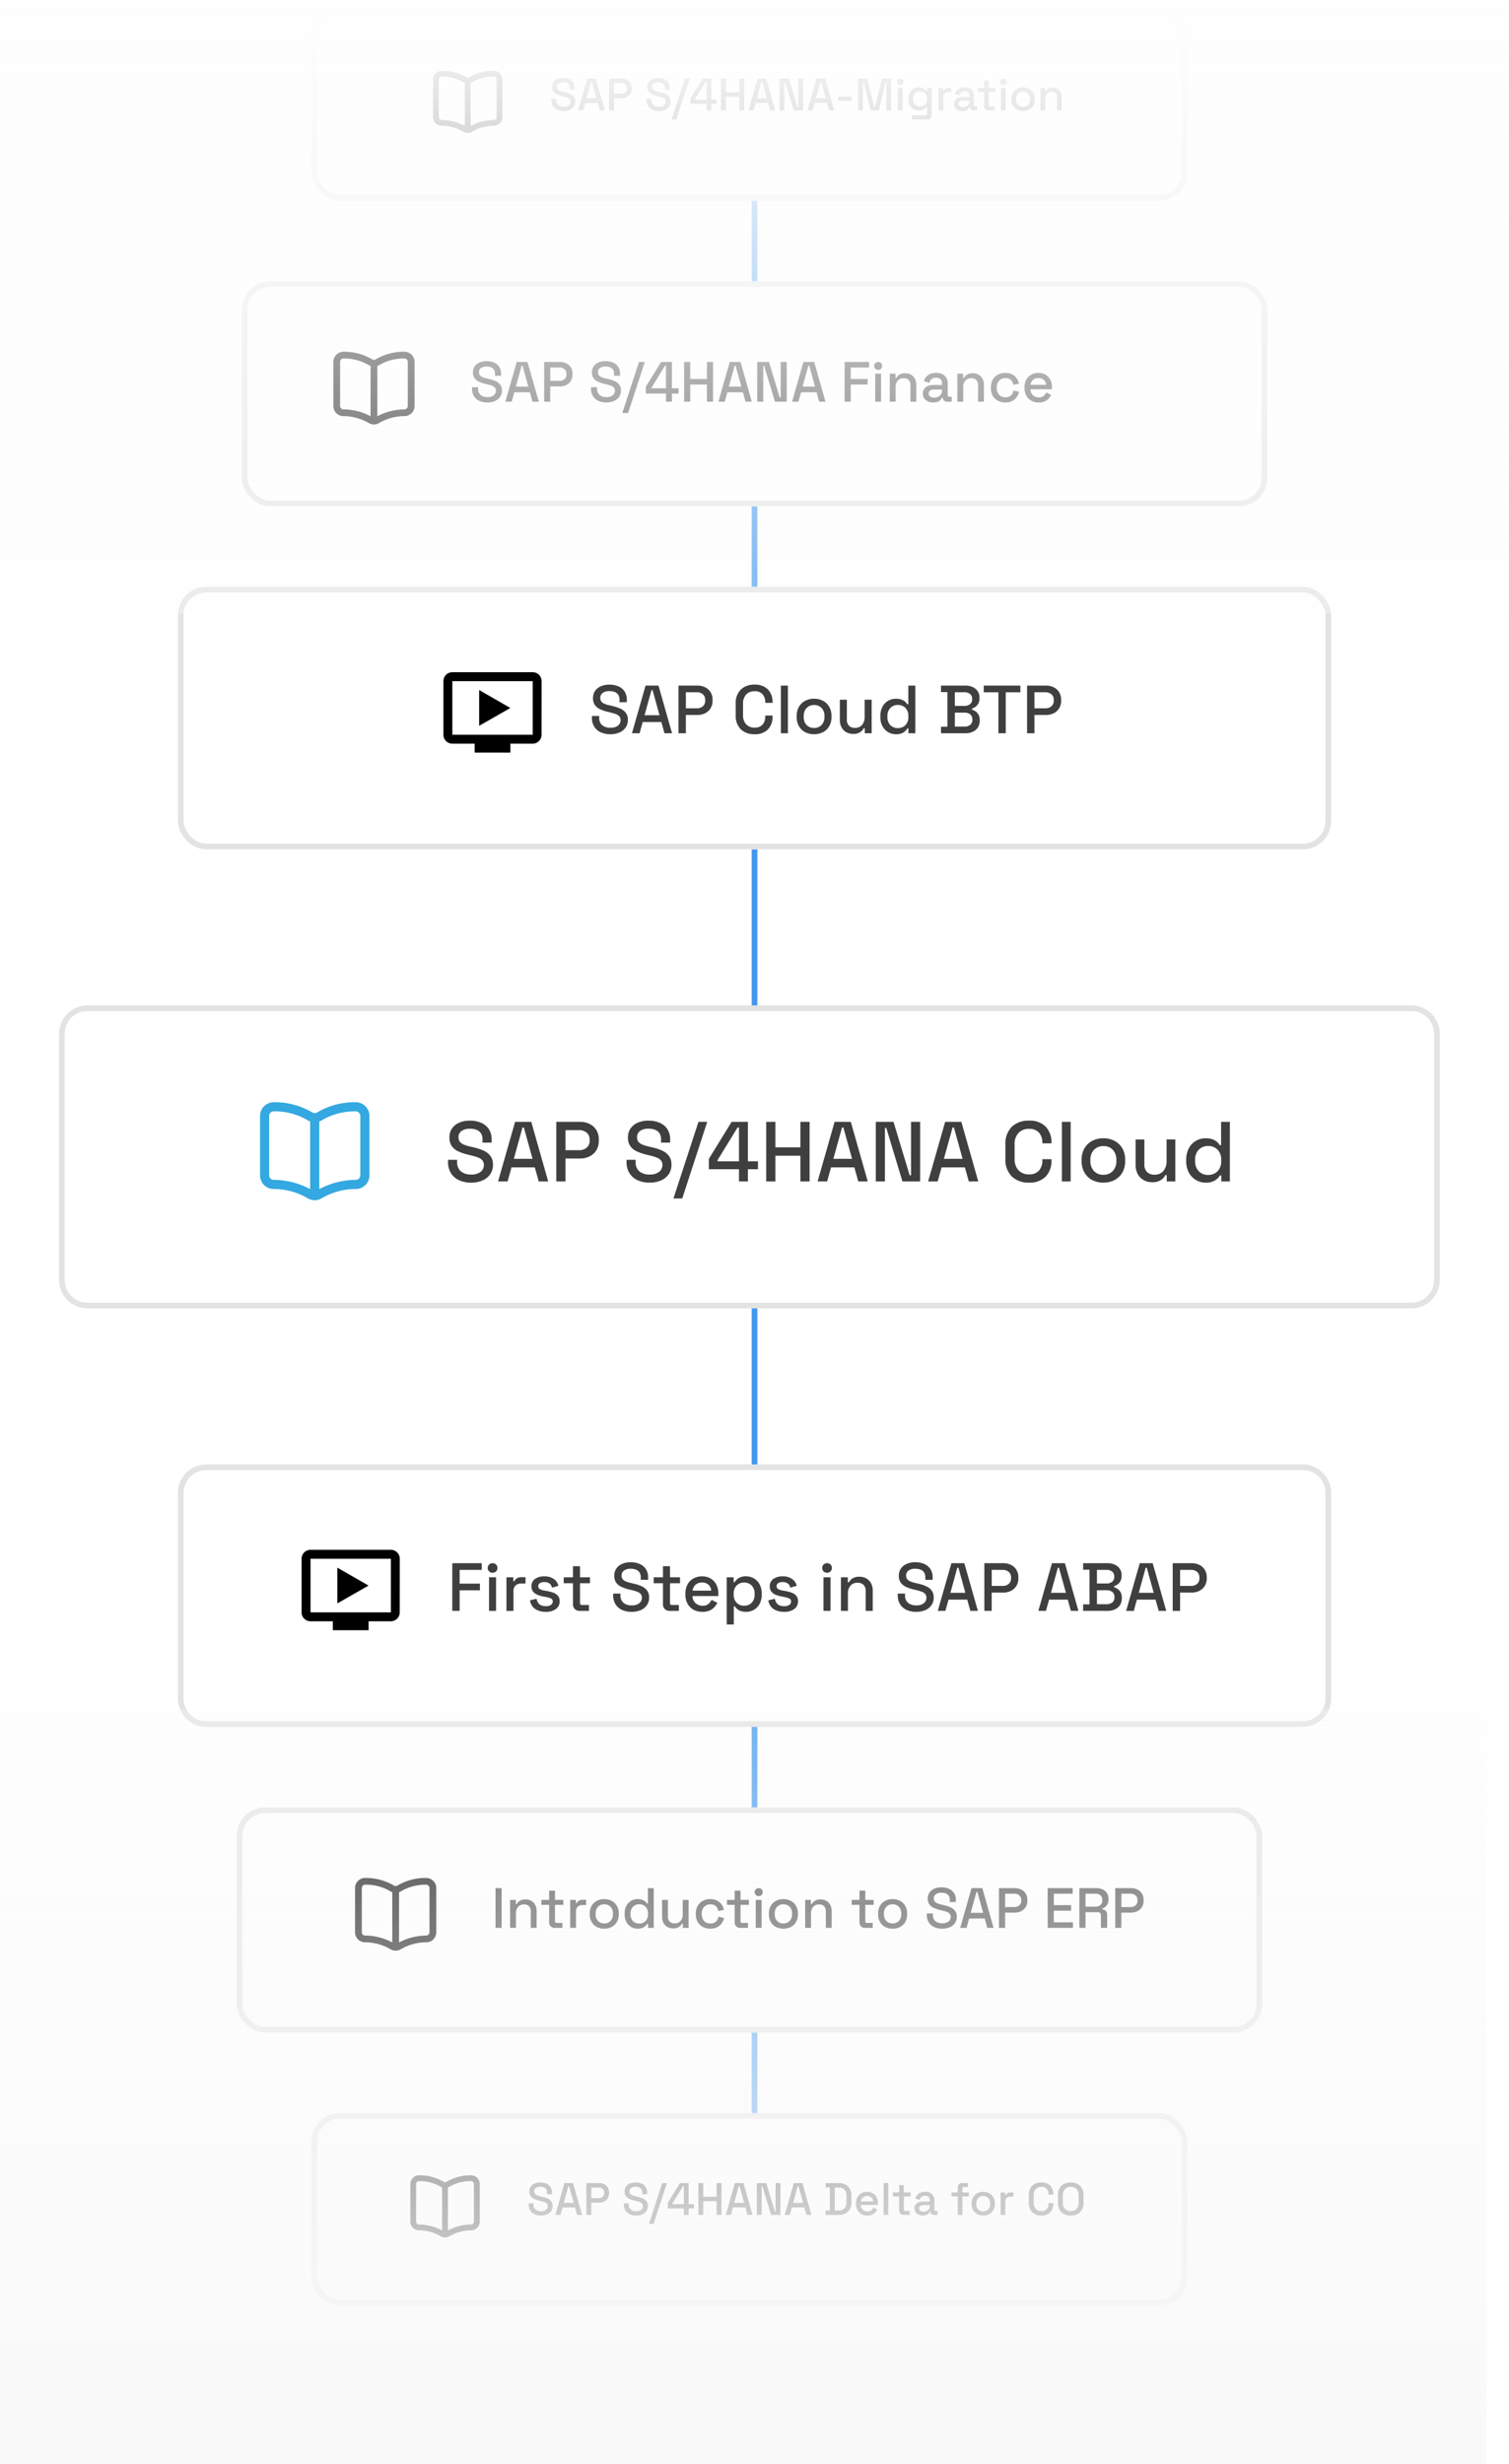 <svg height="434.146" viewBox="0 0 266 434.146" width="266" xmlns="http://www.w3.org/2000/svg" xmlns:xlink="http://www.w3.org/1999/xlink"><filter id="a" filterUnits="userSpaceOnUse" height="56.384" width="246.393" x="8.904" y="175.631"><feOffset dy="1"/><feGaussianBlur result="blur" stdDeviation=".5"/><feFlood flood-opacity=".039"/><feComposite in2="blur" operator="in"/><feComposite in="SourceGraphic"/></filter><filter id="b" filterUnits="userSpaceOnUse" height="49.247" width="206.291" x="29.861" y="101.889"><feOffset dy="1"/><feGaussianBlur result="blur-2" stdDeviation=".5"/><feFlood flood-opacity=".039"/><feComposite in2="blur-2" operator="in"/><feComposite in="SourceGraphic"/></filter><filter id="c" filterUnits="userSpaceOnUse" height="42.646" width="183.764" x="41.125" y="48.054"><feOffset dy="1"/><feGaussianBlur result="blur-3" stdDeviation=".5"/><feFlood flood-opacity=".122"/><feComposite in2="blur-3" operator="in"/><feComposite in="SourceGraphic"/></filter><filter id="d" filterUnits="userSpaceOnUse" height="36.864" width="157.4" x="53.4" y="0"><feOffset dy="1"/><feGaussianBlur result="blur-4" stdDeviation=".5"/><feFlood flood-opacity=".122"/><feComposite in2="blur-4" operator="in"/><feComposite in="SourceGraphic"/></filter><filter id="e" filterUnits="userSpaceOnUse" height="49.247" width="206.291" x="29.861" y="256.508"><feOffset dy="1"/><feGaussianBlur result="blur-5" stdDeviation=".5"/><feFlood flood-opacity=".039"/><feComposite in2="blur-5" operator="in"/><feComposite in="SourceGraphic"/></filter><filter id="f" filterUnits="userSpaceOnUse" height="42.646" width="183.764" x="40.221" y="316.943"><feOffset dy="1"/><feGaussianBlur result="blur-6" stdDeviation=".5"/><feFlood flood-opacity=".122"/><feComposite in2="blur-6" operator="in"/><feComposite in="SourceGraphic"/></filter><filter id="g" filterUnits="userSpaceOnUse" height="36.864" width="157.4" x="53.4" y="370.779"><feOffset dy="1"/><feGaussianBlur result="blur-7" stdDeviation=".5"/><feFlood flood-opacity=".122"/><feComposite in2="blur-7" operator="in"/><feComposite in="SourceGraphic"/></filter><linearGradient id="h" gradientUnits="objectBoundingBox" x1=".5" x2=".5" y2="1"><stop offset="0" stop-color="#fafafa" stop-opacity=".263"/><stop offset="1" stop-color="#f9f9f9"/></linearGradient><linearGradient id="i" gradientUnits="objectBoundingBox" x1=".5" x2=".5" y2="1"><stop offset="0" stop-color="#fefefe"/><stop offset="1" stop-color="#fcfcfc" stop-opacity=".333"/></linearGradient><path d="m133.006 380.615v-351.063" fill="none" stroke="#4398ed"/><g filter="url(#a)" transform="translate(-.005)"><g fill="#fff" transform="translate(10.41 176.13)"><path d="m238.392 52.883h-233.392c-2.481 0-4.5-2.019-4.5-4.5v-43.383c0-2.481 2.019-4.5 4.5-4.5h233.392c2.481 0 4.5 2.019 4.5 4.5v43.383c0 2.481-2.019 4.5-4.5 4.5z"/><path d="m5 1c-2.206 0-4 1.794-4 4v43.383c0 2.206 1.794 4 4 4h233.392c2.206 0 4-1.794 4-4v-43.383c0-2.206-1.794-4-4-4zm0-1h233.392c2.761 0 5 2.239 5 5v43.383c0 2.761-2.239 5-5 5h-233.392c-2.761 0-5-2.239-5-5v-43.383c0-2.761 2.239-5 5-5z" fill="#e3e3e3"/></g></g><path d="m26.544 11.194a2.431 2.431 0 0 0 -1.764-.68 12.969 12.969 0 0 0 -6.707 1.792.8.8 0 0 1 -.869 0 12.97 12.97 0 0 0 -6.704-1.791 2.419 2.419 0 0 0 -1.763.68 2.389 2.389 0 0 0 -.737 1.73v10.464a2.393 2.393 0 0 0 2.32 2.411 11.982 11.982 0 0 1 6.061 1.616 2.372 2.372 0 0 0 2.517 0 11.966 11.966 0 0 1 6.06-1.616 2.393 2.393 0 0 0 2.32-2.406v-10.469a2.389 2.389 0 0 0 -.734-1.731zm-16.172 12.995a.8.8 0 0 1 -.765-.8v-10.464a.8.8 0 0 1 .245-.577.808.808 0 0 1 .565-.229h.027a11.414 11.414 0 0 1 5.881 1.531 2.376 2.376 0 0 0 .51.246v11.924a13.871 13.871 0 0 0 -6.464-1.631zm15.3-.8a.8.8 0 0 1 -.763.8 13.865 13.865 0 0 0 -6.466 1.632v-11.921a2.4 2.4 0 0 0 .51-.246 11.43 11.43 0 0 1 5.881-1.531.789.789 0 0 1 .593.229.8.8 0 0 1 .245.577z" fill="#34a8e0" transform="translate(37.84 183.679)"/><path d="m4.665.21a4.983 4.983 0 0 1 -2.1-.42 3.265 3.265 0 0 1 -1.433-1.237 3.641 3.641 0 0 1 -.517-1.988v-.375h1.605v.375a2.041 2.041 0 0 0 .667 1.665 2.691 2.691 0 0 0 1.778.555 2.606 2.606 0 0 0 1.7-.472 1.514 1.514 0 0 0 .565-1.223 1.2 1.2 0 0 0 -.27-.81 1.842 1.842 0 0 0 -.765-.5 9.861 9.861 0 0 0 -1.185-.355l-.555-.135a8.915 8.915 0 0 1 -1.747-.59 2.835 2.835 0 0 1 -1.148-.94 2.579 2.579 0 0 1 -.4-1.5 2.721 2.721 0 0 1 .457-1.59 2.965 2.965 0 0 1 1.263-1.02 4.658 4.658 0 0 1 1.9-.36 4.864 4.864 0 0 1 1.957.375 3.07 3.07 0 0 1 1.363 1.11 3.232 3.232 0 0 1 .5 1.845v.54h-1.61v-.54a1.954 1.954 0 0 0 -.277-1.1 1.6 1.6 0 0 0 -.773-.61 3.14 3.14 0 0 0 -1.155-.195 2.452 2.452 0 0 0 -1.493.4 1.3 1.3 0 0 0 -.532 1.1 1.27 1.27 0 0 0 .232.785 1.657 1.657 0 0 0 .683.5 6.319 6.319 0 0 0 1.125.35l.555.135a9.177 9.177 0 0 1 1.8.577 3.089 3.089 0 0 1 1.23.952 2.506 2.506 0 0 1 .45 1.545 2.893 2.893 0 0 1 -.472 1.65 3.138 3.138 0 0 1 -1.343 1.104 4.908 4.908 0 0 1 -2.055.397zm4.77-.21 3-10.5h2.85l2.985 10.5h-1.67l-.69-2.475h-4.11l-.685 2.475zm2.775-3.975h3.3l-1.53-5.52h-.24zm7.485 3.975v-10.5h4.17a3.757 3.757 0 0 1 1.717.382 2.881 2.881 0 0 1 1.185 1.08 3.139 3.139 0 0 1 .427 1.673v.2a3.1 3.1 0 0 1 -.442 1.68 2.926 2.926 0 0 1 -1.192 1.075 3.738 3.738 0 0 1 -1.695.375h-2.55v4.035zm1.62-5.505h2.385a1.988 1.988 0 0 0 1.365-.45 1.556 1.556 0 0 0 .51-1.23v-.15a1.574 1.574 0 0 0 -.51-1.245 1.988 1.988 0 0 0 -1.365-.45h-2.385zm14.82 5.715a4.983 4.983 0 0 1 -2.1-.42 3.265 3.265 0 0 1 -1.435-1.237 3.641 3.641 0 0 1 -.518-1.987v-.376h1.6v.375a2.041 2.041 0 0 0 .667 1.665 2.691 2.691 0 0 0 1.778.555 2.606 2.606 0 0 0 1.695-.472 1.514 1.514 0 0 0 .578-1.223 1.2 1.2 0 0 0 -.27-.81 1.842 1.842 0 0 0 -.765-.5 9.861 9.861 0 0 0 -1.185-.352l-.555-.135a8.915 8.915 0 0 1 -1.748-.593 2.835 2.835 0 0 1 -1.147-.94 2.579 2.579 0 0 1 -.4-1.5 2.721 2.721 0 0 1 .458-1.59 2.965 2.965 0 0 1 1.267-1.02 4.658 4.658 0 0 1 1.9-.36 4.864 4.864 0 0 1 1.958.375 3.07 3.07 0 0 1 1.358 1.11 3.232 3.232 0 0 1 .495 1.845v.54h-1.6v-.54a1.954 1.954 0 0 0 -.278-1.1 1.6 1.6 0 0 0 -.772-.615 3.14 3.14 0 0 0 -1.155-.195 2.452 2.452 0 0 0 -1.493.4 1.3 1.3 0 0 0 -.532 1.1 1.27 1.27 0 0 0 .226.79 1.657 1.657 0 0 0 .683.5 6.319 6.319 0 0 0 1.125.345l.555.135a9.177 9.177 0 0 1 1.8.577 3.088 3.088 0 0 1 1.23.952 2.506 2.506 0 0 1 .445 1.551 2.893 2.893 0 0 1 -.472 1.65 3.138 3.138 0 0 1 -1.343 1.1 4.908 4.908 0 0 1 -2.05.4zm4.215 2.79 4.41-13.5h1.545l-4.405 13.5zm11.55-3v-2.145h-5.31v-1.83l4.02-6.525h2.865v6.96h1.77v1.395h-1.77v2.145zm-3.78-3.54h3.78v-5.97h-.24l-3.54 5.76zm8.58 3.54v-10.5h1.62v4.5h4.41v-4.5h1.62v10.5h-1.62v-4.53h-4.41v4.53zm9.06 0 3-10.5h2.85l2.99 10.5h-1.67l-.69-2.475h-4.11l-.69 2.475zm2.775-3.975h3.3l-1.53-5.52h-.24zm7.485 3.975v-10.5h3.12l2.85 9.42h.24v-9.42h1.605v10.5h-3.12l-2.85-9.435h-.24v9.435zm9.225 0 3-10.5h2.855l2.98 10.5h-1.665l-.69-2.475h-4.11l-.69 2.475zm2.775-3.975h3.3l-1.53-5.52h-.24zm15.015 4.185a4.2 4.2 0 0 1 -3.045-1.087 4.171 4.171 0 0 1 -1.125-3.143v-2.46a4.171 4.171 0 0 1 1.125-3.142 4.2 4.2 0 0 1 3.045-1.088 3.9 3.9 0 0 1 2.917 1.05 3.92 3.92 0 0 1 1.028 2.86v.09h-1.605v-.13a2.582 2.582 0 0 0 -.577-1.74 2.193 2.193 0 0 0 -1.762-.675 2.431 2.431 0 0 0 -1.875.727 2.852 2.852 0 0 0 -.675 2.018v2.52a2.858 2.858 0 0 0 .675 2.01 2.418 2.418 0 0 0 1.875.735 2.18 2.18 0 0 0 1.762-.683 2.589 2.589 0 0 0 .577-1.733v-.255h1.605v.21a3.92 3.92 0 0 1 -1.028 2.866 3.9 3.9 0 0 1 -2.917 1.05zm5.79-.21v-10.5h1.545v10.5zm7.305.21a4.145 4.145 0 0 1 -1.973-.458 3.361 3.361 0 0 1 -1.357-1.312 3.972 3.972 0 0 1 -.5-2.025v-.225a3.931 3.931 0 0 1 .5-2.017 3.427 3.427 0 0 1 1.357-1.313 4.091 4.091 0 0 1 1.973-.465 4.135 4.135 0 0 1 1.98.465 3.414 3.414 0 0 1 1.365 1.313 3.931 3.931 0 0 1 .5 2.017v.225a3.972 3.972 0 0 1 -.5 2.025 3.349 3.349 0 0 1 -1.365 1.312 4.19 4.19 0 0 1 -1.98.458zm0-1.38a2.214 2.214 0 0 0 1.657-.652 2.476 2.476 0 0 0 .638-1.807v-.135a2.494 2.494 0 0 0 -.63-1.807 2.209 2.209 0 0 0 -1.665-.653 2.2 2.2 0 0 0 -1.643.653 2.476 2.476 0 0 0 -.638 1.807v.135a2.476 2.476 0 0 0 .638 1.807 2.2 2.2 0 0 0 1.643.652zm8.595 1.305a2.982 2.982 0 0 1 -1.5-.375 2.654 2.654 0 0 1 -1.035-1.06 3.408 3.408 0 0 1 -.375-1.65v-4.44h1.545v4.33a1.876 1.876 0 0 0 .48 1.418 1.857 1.857 0 0 0 1.335.457 1.956 1.956 0 0 0 1.522-.637 2.646 2.646 0 0 0 .577-1.838v-3.735h1.545v7.395h-1.515v-1.11h-.24a2.293 2.293 0 0 1 -.75.848 2.664 2.664 0 0 1 -1.589.397zm9.435.075a3.333 3.333 0 0 1 -1.695-.45 3.331 3.331 0 0 1 -1.253-1.3 4.146 4.146 0 0 1 -.473-2.047v-.223a4.211 4.211 0 0 1 .465-2.04 3.267 3.267 0 0 1 1.245-1.3 3.361 3.361 0 0 1 1.71-.45 3.513 3.513 0 0 1 1.208.18 2.522 2.522 0 0 1 .8.457 2.184 2.184 0 0 1 .48.578h.24v-4.115h1.545v10.5h-1.512v-1.05h-.24a2.793 2.793 0 0 1 -.863.87 2.953 2.953 0 0 1 -1.657.39zm.435-1.35a2.26 2.26 0 0 0 1.658-.645 2.48 2.48 0 0 0 .653-1.845v-.135a2.475 2.475 0 0 0 -.645-1.83 2.253 2.253 0 0 0 -1.661-.645 2.241 2.241 0 0 0 -1.643.645 2.459 2.459 0 0 0 -.652 1.83v.135a2.48 2.48 0 0 0 .652 1.845 2.241 2.241 0 0 0 1.643.645z" fill="#3f3f3f" transform="translate(78.363 208.146)"/><g filter="url(#b)" transform="translate(.001 -.001)"><g fill="#fff" stroke="#e3e3e3" transform="translate(31.36 102.39)"><rect height="46.247" rx="5" stroke="none" width="203.291"/><rect fill="none" height="45.247" rx="4.5" width="202.291" x=".5" y=".5"/></g></g><path d="m3.732.168a3.987 3.987 0 0 1 -1.68-.336 2.612 2.612 0 0 1 -1.146-.99 2.913 2.913 0 0 1 -.414-1.59v-.3h1.284v.3a1.633 1.633 0 0 0 .534 1.332 2.153 2.153 0 0 0 1.422.444 2.084 2.084 0 0 0 1.356-.378 1.211 1.211 0 0 0 .456-.978.961.961 0 0 0 -.216-.648 1.473 1.473 0 0 0 -.612-.4 7.889 7.889 0 0 0 -.948-.282l-.444-.108a7.132 7.132 0 0 1 -1.4-.474 2.268 2.268 0 0 1 -.918-.75 2.063 2.063 0 0 1 -.324-1.2 2.177 2.177 0 0 1 .368-1.274 2.372 2.372 0 0 1 1.014-.816 3.727 3.727 0 0 1 1.524-.288 3.892 3.892 0 0 1 1.566.3 2.456 2.456 0 0 1 1.086.888 2.586 2.586 0 0 1 .4 1.476v.432h-1.288v-.428a1.563 1.563 0 0 0 -.222-.88 1.283 1.283 0 0 0 -.618-.492 2.512 2.512 0 0 0 -.924-.156 1.962 1.962 0 0 0 -1.194.318 1.039 1.039 0 0 0 -.426.882 1.016 1.016 0 0 0 .186.63 1.325 1.325 0 0 0 .546.4 5.055 5.055 0 0 0 .9.276l.444.108a7.342 7.342 0 0 1 1.44.462 2.471 2.471 0 0 1 .984.762 2.005 2.005 0 0 1 .36 1.236 2.315 2.315 0 0 1 -.378 1.32 2.511 2.511 0 0 1 -1.074.884 3.927 3.927 0 0 1 -1.644.318zm3.816-.168 2.4-8.4h2.28l2.388 8.4h-1.332l-.552-1.98h-3.288l-.552 1.98zm2.22-3.18h2.64l-1.224-4.42h-.192zm5.988 3.18v-8.4h3.336a3.006 3.006 0 0 1 1.374.306 2.3 2.3 0 0 1 .948.864 2.511 2.511 0 0 1 .342 1.338v.156a2.476 2.476 0 0 1 -.356 1.344 2.341 2.341 0 0 1 -.954.864 2.991 2.991 0 0 1 -1.356.3h-2.04v3.228zm1.3-4.4h1.904a1.591 1.591 0 0 0 1.092-.36 1.245 1.245 0 0 0 .408-.984v-.12a1.259 1.259 0 0 0 -.408-1 1.591 1.591 0 0 0 -1.092-.36h-1.908zm12.116 4.568a3.357 3.357 0 0 1 -2.436-.868 3.337 3.337 0 0 1 -.9-2.514v-1.97a3.337 3.337 0 0 1 .9-2.514 3.357 3.357 0 0 1 2.436-.87 3.117 3.117 0 0 1 2.334.84 3.136 3.136 0 0 1 .822 2.292v.072h-1.284v-.108a2.066 2.066 0 0 0 -.462-1.392 1.754 1.754 0 0 0 -1.41-.54 1.945 1.945 0 0 0 -1.5.582 2.282 2.282 0 0 0 -.54 1.614v2.016a2.286 2.286 0 0 0 .54 1.608 1.935 1.935 0 0 0 1.5.588 1.744 1.744 0 0 0 1.41-.546 2.071 2.071 0 0 0 .462-1.386v-.2h1.284v.168a3.136 3.136 0 0 1 -.822 2.292 3.117 3.117 0 0 1 -2.334.836zm4.628-.168v-8.4h1.24v8.4zm5.844.168a3.316 3.316 0 0 1 -1.574-.368 2.689 2.689 0 0 1 -1.086-1.05 3.178 3.178 0 0 1 -.4-1.62v-.18a3.145 3.145 0 0 1 .4-1.614 2.742 2.742 0 0 1 1.086-1.05 3.273 3.273 0 0 1 1.578-.372 3.308 3.308 0 0 1 1.584.372 2.731 2.731 0 0 1 1.092 1.05 3.145 3.145 0 0 1 .4 1.614v.18a3.178 3.178 0 0 1 -.4 1.62 2.68 2.68 0 0 1 -1.092 1.05 3.352 3.352 0 0 1 -1.584.368zm0-1.1a1.772 1.772 0 0 0 1.326-.522 1.981 1.981 0 0 0 .51-1.446v-.108a2 2 0 0 0 -.5-1.446 1.767 1.767 0 0 0 -1.332-.522 1.757 1.757 0 0 0 -1.314.522 1.981 1.981 0 0 0 -.51 1.446v.108a1.981 1.981 0 0 0 .51 1.446 1.757 1.757 0 0 0 1.314.518zm6.88 1.04a2.386 2.386 0 0 1 -1.2-.3 2.123 2.123 0 0 1 -.828-.852 2.727 2.727 0 0 1 -.3-1.32v-3.552h1.236v3.468a1.5 1.5 0 0 0 .384 1.134 1.485 1.485 0 0 0 1.068.366 1.565 1.565 0 0 0 1.218-.51 2.117 2.117 0 0 0 .462-1.47v-2.988h1.236v5.916h-1.212v-.888h-.188a1.834 1.834 0 0 1 -.6.678 2.131 2.131 0 0 1 -1.276.318zm7.548.06a2.667 2.667 0 0 1 -1.356-.36 2.665 2.665 0 0 1 -1-1.038 3.317 3.317 0 0 1 -.378-1.638v-.18a3.369 3.369 0 0 1 .372-1.632 2.614 2.614 0 0 1 1-1.044 2.689 2.689 0 0 1 1.368-.36 2.81 2.81 0 0 1 .966.144 2.017 2.017 0 0 1 .642.366 1.747 1.747 0 0 1 .384.462h.192v-3.288h1.236v8.4h-1.218v-.84h-.192a2.234 2.234 0 0 1 -.69.7 2.363 2.363 0 0 1 -1.326.308zm.348-1.08a1.808 1.808 0 0 0 1.326-.516 1.984 1.984 0 0 0 .522-1.472v-.108a1.98 1.98 0 0 0 -.516-1.464 1.8 1.8 0 0 0 -1.332-.516 1.793 1.793 0 0 0 -1.314.516 1.967 1.967 0 0 0 -.522 1.464v.108a1.984 1.984 0 0 0 .522 1.476 1.793 1.793 0 0 0 1.314.512zm7.608.912v-1.152h1.128v-6.1h-1.128v-1.148h4.26a3.147 3.147 0 0 1 1.32.258 2.071 2.071 0 0 1 .882.732 1.966 1.966 0 0 1 .318 1.122v.12a1.868 1.868 0 0 1 -.216.948 1.7 1.7 0 0 1 -.522.576 2.24 2.24 0 0 1 -.582.288v.192a2.029 2.029 0 0 1 .594.282 1.766 1.766 0 0 1 .54.582 1.88 1.88 0 0 1 .222.972v.12a2.112 2.112 0 0 1 -.324 1.188 2.1 2.1 0 0 1 -.894.756 3.1 3.1 0 0 1 -1.314.264zm2.436-1.176h1.692a1.539 1.539 0 0 0 1.02-.312 1.067 1.067 0 0 0 .372-.864v-.108a1.075 1.075 0 0 0 -.366-.864 1.534 1.534 0 0 0 -1.026-.312h-1.692zm0-3.648h1.692a1.5 1.5 0 0 0 .984-.306 1.022 1.022 0 0 0 .372-.834v-.12a1.03 1.03 0 0 0 -.366-.834 1.5 1.5 0 0 0 -.99-.306h-1.692zm7.68 4.824v-7.224h-2.58v-1.176h6.456v1.176h-2.58v7.224zm5.056 0v-8.4h3.336a3.006 3.006 0 0 1 1.374.306 2.3 2.3 0 0 1 .948.864 2.511 2.511 0 0 1 .342 1.338v.156a2.476 2.476 0 0 1 -.354 1.344 2.341 2.341 0 0 1 -.954.864 2.991 2.991 0 0 1 -1.356.3h-2.04v3.228zm1.3-4.4h1.9a1.591 1.591 0 0 0 1.092-.36 1.245 1.245 0 0 0 .408-.984v-.12a1.259 1.259 0 0 0 -.408-1 1.591 1.591 0 0 0 -1.092-.36h-1.908z" fill="#3f3f3f" transform="translate(103.85 129.19)"/><path d="m17.238 4.5h-14.164a1.568 1.568 0 0 0 -1.574 1.574v9.443a1.573 1.573 0 0 0 1.574 1.573h3.934v1.574h6.3v-1.574h3.934a1.572 1.572 0 0 0 1.558-1.574l.008-9.443a1.573 1.573 0 0 0 -1.57-1.573zm0 11.016h-14.164v-9.442h14.164zm-3.938-4.716-5.5 3.143v-6.3z" transform="translate(76.664 113.932)"/><g filter="url(#c)" transform="translate(.005 .003)"><g fill="#fff" stroke="#e3e3e3" transform="translate(42.62 48.55)"><rect height="39.647" rx="5" stroke="none" width="180.763"/><rect fill="none" height="38.647" rx="4.5" width="179.763" x=".5" y=".5"/></g></g><path d="m21.772 11.019a1.805 1.805 0 0 0 -1.31-.5 9.632 9.632 0 0 0 -4.981 1.331.591.591 0 0 1 -.645 0 9.633 9.633 0 0 0 -4.981-1.33 1.8 1.8 0 0 0 -1.309.5 1.774 1.774 0 0 0 -.546 1.28v7.771a1.777 1.777 0 0 0 1.723 1.787 8.9 8.9 0 0 1 4.5 1.2 1.762 1.762 0 0 0 1.87 0 8.887 8.887 0 0 1 4.5-1.2 1.777 1.777 0 0 0 1.723-1.787v-7.771a1.774 1.774 0 0 0 -.544-1.281zm-12.011 9.651a.6.6 0 0 1 -.568-.594v-7.776a.592.592 0 0 1 .182-.428.6.6 0 0 1 .42-.17h.02a8.477 8.477 0 0 1 4.368 1.137 1.765 1.765 0 0 0 .379.183v8.856a10.3 10.3 0 0 0 -4.8-1.212zm11.363-.594a.6.6 0 0 1 -.567.594 10.3 10.3 0 0 0 -4.8 1.212v-8.856a1.779 1.779 0 0 0 .379-.183 8.489 8.489 0 0 1 4.364-1.137.586.586 0 0 1 .441.17.592.592 0 0 1 .182.428z" transform="translate(50.76 51.454)"/><path d="m3.11.14a3.322 3.322 0 0 1 -1.4-.28 2.177 2.177 0 0 1 -.955-.825 2.428 2.428 0 0 1 -.345-1.325v-.25h1.07v.25a1.361 1.361 0 0 0 .445 1.11 1.794 1.794 0 0 0 1.185.37 1.737 1.737 0 0 0 1.13-.315 1.01 1.01 0 0 0 .38-.815.8.8 0 0 0 -.18-.54 1.228 1.228 0 0 0 -.51-.335 6.574 6.574 0 0 0 -.79-.235l-.37-.09a5.944 5.944 0 0 1 -1.165-.395 1.89 1.89 0 0 1 -.765-.625 1.719 1.719 0 0 1 -.27-1 1.814 1.814 0 0 1 .305-1.06 1.977 1.977 0 0 1 .845-.68 3.106 3.106 0 0 1 1.27-.24 3.243 3.243 0 0 1 1.31.25 2.047 2.047 0 0 1 .9.74 2.155 2.155 0 0 1 .33 1.23v.36h-1.07v-.36a1.3 1.3 0 0 0 -.185-.73 1.069 1.069 0 0 0 -.515-.41 2.093 2.093 0 0 0 -.77-.13 1.635 1.635 0 0 0 -1 .265.866.866 0 0 0 -.355.735.847.847 0 0 0 .155.525 1.1 1.1 0 0 0 .455.335 4.213 4.213 0 0 0 .755.23l.37.09a6.118 6.118 0 0 1 1.2.385 2.059 2.059 0 0 1 .82.635 1.671 1.671 0 0 1 .3 1.03 1.929 1.929 0 0 1 -.315 1.1 2.092 2.092 0 0 1 -.895.735 3.272 3.272 0 0 1 -1.37.265zm3.18-.14 2-7h1.9l1.99 7h-1.11l-.46-1.65h-2.74l-.46 1.65zm1.85-2.65h2.2l-1.02-3.68h-.16zm4.99 2.65v-7h2.78a2.5 2.5 0 0 1 1.145.255 1.921 1.921 0 0 1 .79.72 2.093 2.093 0 0 1 .285 1.115v.13a2.063 2.063 0 0 1 -.3 1.12 1.951 1.951 0 0 1 -.8.72 2.492 2.492 0 0 1 -1.13.25h-1.7v2.69zm1.08-3.67h1.59a1.326 1.326 0 0 0 .91-.3 1.037 1.037 0 0 0 .34-.82v-.1a1.049 1.049 0 0 0 -.34-.83 1.326 1.326 0 0 0 -.91-.3h-1.59zm9.88 3.81a3.322 3.322 0 0 1 -1.4-.28 2.177 2.177 0 0 1 -.955-.825 2.428 2.428 0 0 1 -.345-1.325v-.25h1.07v.25a1.361 1.361 0 0 0 .44 1.11 1.794 1.794 0 0 0 1.185.37 1.737 1.737 0 0 0 1.13-.315 1.01 1.01 0 0 0 .38-.815.8.8 0 0 0 -.18-.54 1.228 1.228 0 0 0 -.51-.335 6.574 6.574 0 0 0 -.79-.235l-.37-.09a5.944 5.944 0 0 1 -1.165-.395 1.89 1.89 0 0 1 -.765-.625 1.719 1.719 0 0 1 -.27-1 1.814 1.814 0 0 1 .305-1.06 1.977 1.977 0 0 1 .85-.68 3.106 3.106 0 0 1 1.27-.24 3.243 3.243 0 0 1 1.305.25 2.047 2.047 0 0 1 .905.74 2.155 2.155 0 0 1 .33 1.23v.36h-1.07v-.36a1.3 1.3 0 0 0 -.185-.73 1.069 1.069 0 0 0 -.515-.41 2.093 2.093 0 0 0 -.77-.13 1.635 1.635 0 0 0 -1 .265.866.866 0 0 0 -.355.735.847.847 0 0 0 .155.525 1.1 1.1 0 0 0 .455.335 4.213 4.213 0 0 0 .75.23l.37.09a6.118 6.118 0 0 1 1.2.385 2.059 2.059 0 0 1 .82.635 1.671 1.671 0 0 1 .3 1.03 1.929 1.929 0 0 1 -.315 1.1 2.092 2.092 0 0 1 -.9.735 3.272 3.272 0 0 1 -1.36.265zm2.81 1.86 2.94-9h1.03l-2.94 9zm7.7-2v-1.43h-3.54v-1.22l2.68-4.35h1.91v4.64h1.18v.93h-1.18v1.43zm-2.52-2.36h2.52v-3.98h-.16l-2.36 3.84zm5.72 2.36v-7h1.08v3h2.94v-3h1.08v7h-1.08v-3.02h-2.94v3.02zm6.04 0 2-7h1.9l1.99 7h-1.11l-.46-1.65h-2.74l-.46 1.65zm1.85-2.65h2.2l-1.02-3.68h-.16zm4.99 2.65v-7h2.08l1.9 6.28h.16v-6.28h1.07v7h-2.08l-1.9-6.29h-.16v6.29zm6.15 0 2-7h1.9l1.99 7h-1.11l-.46-1.65h-2.74l-.46 1.65zm1.85-2.65h2.2l-1.02-3.68h-.16zm7.41 2.65v-7h4.32v.98h-3.24v2.02h2.98v.98h-2.98v3.02zm5.4 0v-4.93h1.03v4.93zm.52-5.6a.7.7 0 0 1 -.5-.2.666.666 0 0 1 -.21-.5.666.666 0 0 1 .205-.5.7.7 0 0 1 .5-.2.7.7 0 0 1 .51.2.674.674 0 0 1 .2.5.674.674 0 0 1 -.2.505.7.7 0 0 1 -.505.195zm2.04 5.6v-4.93h1.01v.74h.16a1.493 1.493 0 0 1 .5-.56 1.822 1.822 0 0 1 1.07-.26 1.961 1.961 0 0 1 1 .25 1.788 1.788 0 0 1 .685.705 2.243 2.243 0 0 1 .25 1.095v2.96h-1.035v-2.88a1.251 1.251 0 0 0 -.32-.945 1.223 1.223 0 0 0 -.88-.305 1.323 1.323 0 0 0 -1.025.42 1.745 1.745 0 0 0 -.385 1.22v2.49zm7.68.14a2.354 2.354 0 0 1 -.945-.18 1.529 1.529 0 0 1 -.66-.53 1.445 1.445 0 0 1 -.245-.85 1.394 1.394 0 0 1 .245-.845 1.5 1.5 0 0 1 .67-.5 2.581 2.581 0 0 1 .965-.17h1.5v-.32a.933.933 0 0 0 -.26-.695 1.09 1.09 0 0 0 -.8-.26 1.178 1.178 0 0 0 -.81.25 1.2 1.2 0 0 0 -.37.65l-.96-.31a2.084 2.084 0 0 1 .385-.725 1.91 1.91 0 0 1 .705-.525 2.549 2.549 0 0 1 1.06-.2 2.189 2.189 0 0 1 1.51.49 1.764 1.764 0 0 1 .55 1.39v2.03q0 .3.28.3h.42v.86h-.77a.871.871 0 0 1 -.57-.18.6.6 0 0 1 -.22-.49v-.03h-.15a2.369 2.369 0 0 1 -.24.35 1.286 1.286 0 0 1 -.47.345 1.954 1.954 0 0 1 -.82.145zm.15-.85a1.406 1.406 0 0 0 1-.355 1.269 1.269 0 0 0 .38-.975v-.1h-1.44a1.129 1.129 0 0 0 -.66.175.588.588 0 0 0 -.25.515.646.646 0 0 0 .26.54 1.137 1.137 0 0 0 .71.2zm4.09.71v-4.93h1.01v.74h.16a1.493 1.493 0 0 1 .5-.56 1.822 1.822 0 0 1 1.07-.26 1.961 1.961 0 0 1 1 .25 1.788 1.788 0 0 1 .685.705 2.243 2.243 0 0 1 .25 1.095v2.96h-1.035v-2.88a1.251 1.251 0 0 0 -.32-.945 1.223 1.223 0 0 0 -.88-.305 1.323 1.323 0 0 0 -1.025.42 1.745 1.745 0 0 0 -.385 1.22v2.49zm8.44.14a2.736 2.736 0 0 1 -1.285-.3 2.24 2.24 0 0 1 -.91-.87 2.658 2.658 0 0 1 -.335-1.37v-.13a2.631 2.631 0 0 1 .335-1.365 2.284 2.284 0 0 1 .91-.87 2.7 2.7 0 0 1 1.285-.305 2.6 2.6 0 0 1 1.21.26 2.227 2.227 0 0 1 .805.69 2.3 2.3 0 0 1 .395.95l-1 .21a1.649 1.649 0 0 0 -.21-.6 1.165 1.165 0 0 0 -.45-.43 1.5 1.5 0 0 0 -.73-.16 1.547 1.547 0 0 0 -.775.2 1.4 1.4 0 0 0 -.545.56 1.818 1.818 0 0 0 -.2.885v.09a1.848 1.848 0 0 0 .2.89 1.359 1.359 0 0 0 .545.56 1.579 1.579 0 0 0 .775.19 1.353 1.353 0 0 0 .99-.335 1.532 1.532 0 0 0 .43-.855l1 .23a2.665 2.665 0 0 1 -.425.94 2.183 2.183 0 0 1 -.805.685 2.638 2.638 0 0 1 -1.21.25zm5.89 0a2.628 2.628 0 0 1 -1.31-.315 2.226 2.226 0 0 1 -.875-.89 2.735 2.735 0 0 1 -.315-1.335v-.12a2.792 2.792 0 0 1 .31-1.345 2.2 2.2 0 0 1 .865-.89 2.558 2.558 0 0 1 1.285-.315 2.408 2.408 0 0 1 1.245.315 2.2 2.2 0 0 1 .835.875 2.734 2.734 0 0 1 .3 1.31v.39h-3.79a1.406 1.406 0 0 0 .435 1.035 1.464 1.464 0 0 0 1.035.385 1.288 1.288 0 0 0 .875-.26 1.838 1.838 0 0 0 .455-.6l.85.44a2.972 2.972 0 0 1 -.4.59 2.124 2.124 0 0 1 -.695.52 2.508 2.508 0 0 1 -1.105.21zm-1.44-3.11h2.73a1.225 1.225 0 0 0 -.4-.875 1.376 1.376 0 0 0 -.94-.315 1.4 1.4 0 0 0 -.945.315 1.363 1.363 0 0 0 -.445.875z" fill="#3f3f3f" transform="translate(82.794 70.767)"/><g filter="url(#d)" transform="translate(.001 -.001)"><g fill="#fff" stroke="#e3e3e3" transform="translate(54.9 .5)"><rect height="33.865" rx="5" stroke="none" width="154.4"/><rect fill="none" height="32.865" rx="4.5" width="153.4" x=".5" y=".5"/></g></g><path d="m19.764 10.945a1.542 1.542 0 0 0 -1.119-.431 8.227 8.227 0 0 0 -4.255 1.136.5.5 0 0 1 -.551 0 8.228 8.228 0 0 0 -4.255-1.136 1.535 1.535 0 0 0 -1.118.431 1.515 1.515 0 0 0 -.466 1.098v6.638a1.518 1.518 0 0 0 1.472 1.526 7.6 7.6 0 0 1 3.845 1.025 1.5 1.5 0 0 0 1.6 0 7.591 7.591 0 0 1 3.844-1.025 1.518 1.518 0 0 0 1.472-1.526v-6.638a1.515 1.515 0 0 0 -.469-1.098zm-10.264 8.244a.51.51 0 0 1 -.485-.508v-6.638a.506.506 0 0 1 .155-.366.512.512 0 0 1 .359-.145h.017a7.241 7.241 0 0 1 3.731.971 1.507 1.507 0 0 0 .324.156v7.564a8.8 8.8 0 0 0 -4.1-1.035zm9.706-.508a.51.51 0 0 1 -.484.508 8.8 8.8 0 0 0 -4.1 1.035v-7.564a1.519 1.519 0 0 0 .324-.156 7.251 7.251 0 0 1 3.731-.971.5.5 0 0 1 .376.145.506.506 0 0 1 .155.366z" transform="translate(68.336 1.956)"/><path d="m2.488.112a2.658 2.658 0 0 1 -1.12-.224 1.742 1.742 0 0 1 -.768-.66 1.942 1.942 0 0 1 -.276-1.06v-.2h.856v.2a1.089 1.089 0 0 0 .356.888 1.435 1.435 0 0 0 .948.3 1.39 1.39 0 0 0 .9-.252.808.808 0 0 0 .3-.652.64.64 0 0 0 -.144-.432.982.982 0 0 0 -.408-.268 5.259 5.259 0 0 0 -.632-.188l-.3-.072a4.755 4.755 0 0 1 -.932-.316 1.512 1.512 0 0 1 -.612-.5 1.375 1.375 0 0 1 -.216-.8 1.451 1.451 0 0 1 .26-.852 1.582 1.582 0 0 1 .676-.544 2.485 2.485 0 0 1 1.016-.192 2.594 2.594 0 0 1 1.044.2 1.637 1.637 0 0 1 .724.592 1.724 1.724 0 0 1 .264.984v.288h-.856v-.288a1.042 1.042 0 0 0 -.148-.584.855.855 0 0 0 -.412-.328 1.675 1.675 0 0 0 -.616-.1 1.308 1.308 0 0 0 -.8.212.693.693 0 0 0 -.284.588.677.677 0 0 0 .124.42.884.884 0 0 0 .364.268 3.37 3.37 0 0 0 .6.184l.3.072a4.895 4.895 0 0 1 .96.308 1.647 1.647 0 0 1 .656.508 1.337 1.337 0 0 1 .24.824 1.543 1.543 0 0 1 -.252.88 1.674 1.674 0 0 1 -.716.584 2.618 2.618 0 0 1 -1.096.212zm2.544-.112 1.6-5.6h1.52l1.592 5.6h-.888l-.368-1.32h-2.188l-.372 1.32zm1.48-2.12h1.76l-.816-2.944h-.128zm3.988 2.12v-5.6h2.224a2 2 0 0 1 .916.2 1.536 1.536 0 0 1 .632.576 1.674 1.674 0 0 1 .228.892v.1a1.651 1.651 0 0 1 -.236.9 1.561 1.561 0 0 1 -.636.576 1.994 1.994 0 0 1 -.9.2h-1.36v2.156zm.864-2.936h1.276a1.061 1.061 0 0 0 .728-.24.83.83 0 0 0 .272-.656v-.08a.839.839 0 0 0 -.272-.664 1.061 1.061 0 0 0 -.728-.24h-1.272zm7.9 3.048a2.658 2.658 0 0 1 -1.12-.224 1.742 1.742 0 0 1 -.764-.66 1.942 1.942 0 0 1 -.276-1.06v-.2h.856v.2a1.089 1.089 0 0 0 .356.888 1.435 1.435 0 0 0 .948.3 1.39 1.39 0 0 0 .9-.252.808.808 0 0 0 .3-.652.64.64 0 0 0 -.144-.432.982.982 0 0 0 -.408-.268 5.259 5.259 0 0 0 -.612-.192l-.3-.072a4.755 4.755 0 0 1 -.932-.316 1.512 1.512 0 0 1 -.612-.5 1.375 1.375 0 0 1 -.216-.8 1.451 1.451 0 0 1 .244-.848 1.582 1.582 0 0 1 .676-.544 2.485 2.485 0 0 1 1.016-.192 2.594 2.594 0 0 1 1.044.2 1.637 1.637 0 0 1 .724.592 1.724 1.724 0 0 1 .264.984v.288h-.856v-.288a1.042 1.042 0 0 0 -.152-.584.855.855 0 0 0 -.412-.328 1.675 1.675 0 0 0 -.616-.1 1.308 1.308 0 0 0 -.8.212.693.693 0 0 0 -.284.588.677.677 0 0 0 .124.42.884.884 0 0 0 .364.268 3.37 3.37 0 0 0 .6.184l.3.072a4.895 4.895 0 0 1 .96.308 1.647 1.647 0 0 1 .656.508 1.337 1.337 0 0 1 .24.824 1.543 1.543 0 0 1 -.252.88 1.674 1.674 0 0 1 -.716.588 2.618 2.618 0 0 1 -1.092.208zm2.256 1.488 2.352-7.2h.828l-2.356 7.2zm6.16-1.6v-1.144h-2.832v-.976l2.144-3.48h1.528v3.712h.944v.744h-.944v1.144zm-2.016-1.888h2.016v-3.184h-.128l-1.888 3.072zm4.576 1.888v-5.6h.86v2.4h2.352v-2.4h.864v5.6h-.864v-2.416h-2.352v2.416zm4.832 0 1.6-5.6h1.52l1.592 5.6h-.884l-.368-1.32h-2.196l-.368 1.32zm1.48-2.12h1.76l-.812-2.944h-.128zm3.992 2.12v-5.6h1.664l1.52 5.024h.128v-5.024h.856v5.6h-1.664l-1.52-5.032h-.128v5.032zm4.92 0 1.6-5.6h1.52l1.592 5.6h-.888l-.368-1.32h-2.192l-.368 1.32zm1.48-2.12h1.756l-.816-2.944h-.124zm3.92.448v-.752h2.368v.752zm3.536 1.672v-5.6h1.624l1.224 5.024h.128l1.224-5.024h1.624v5.6h-.84v-4.992h-.128l-1.216 4.992h-1.456l-1.216-4.992h-.128v4.992zm7.016 0v-3.944h.824v3.944zm.416-4.48a.564.564 0 0 1 -.4-.156.532.532 0 0 1 -.164-.4.532.532 0 0 1 .164-.4.564.564 0 0 1 .4-.156.56.56 0 0 1 .408.156.539.539 0 0 1 .16.4.539.539 0 0 1 -.16.4.56.56 0 0 1 -.408.156zm1.44 2.528v-.12a2.108 2.108 0 0 1 .252-1.064 1.8 1.8 0 0 1 .668-.68 1.793 1.793 0 0 1 .912-.24 1.529 1.529 0 0 1 .884.216 1.511 1.511 0 0 1 .452.464h.128v-.568h.8v4.752a.787.787 0 0 1 -.212.576.776.776 0 0 1 -.58.216h-2.656v-.72h2.4a.209.209 0 0 0 .232-.24v-1.256h-.128a1.489 1.489 0 0 1 -.248.3 1.209 1.209 0 0 1 -.42.248 1.9 1.9 0 0 1 -.652.1 1.838 1.838 0 0 1 -.916-.236 1.725 1.725 0 0 1 -.668-.68 2.141 2.141 0 0 1 -.248-1.068zm2.056 1.252a1.213 1.213 0 0 0 .884-.34 1.254 1.254 0 0 0 .348-.94v-.072a1.256 1.256 0 0 0 -.344-.948 1.226 1.226 0 0 0 -.888-.332 1.218 1.218 0 0 0 -.876.332 1.248 1.248 0 0 0 -.348.948v.072a1.254 1.254 0 0 0 .348.94 1.2 1.2 0 0 0 .876.34zm3.256.7v-3.944h.808v.464h.128a.675.675 0 0 1 .308-.364 1.08 1.08 0 0 1 .524-.116h.472v.744h-.5a.971.971 0 0 0 -.656.22.843.843 0 0 0 -.256.676v2.32zm4.208.112a1.883 1.883 0 0 1 -.756-.144 1.223 1.223 0 0 1 -.528-.424 1.156 1.156 0 0 1 -.2-.68 1.115 1.115 0 0 1 .2-.676 1.2 1.2 0 0 1 .536-.4 2.065 2.065 0 0 1 .772-.136h1.2v-.256a.746.746 0 0 0 -.208-.552.872.872 0 0 0 -.64-.208.943.943 0 0 0 -.648.2.958.958 0 0 0 -.3.52l-.764-.256a1.668 1.668 0 0 1 .308-.58 1.528 1.528 0 0 1 .564-.42 2.039 2.039 0 0 1 .848-.16 1.751 1.751 0 0 1 1.208.392 1.412 1.412 0 0 1 .44 1.112v1.628q0 .24.224.24h.336v.688h-.616a.7.7 0 0 1 -.456-.144.48.48 0 0 1 -.176-.392v-.024h-.12a1.9 1.9 0 0 1 -.192.28 1.029 1.029 0 0 1 -.376.28 1.563 1.563 0 0 1 -.656.112zm.12-.68a1.125 1.125 0 0 0 .8-.284 1.015 1.015 0 0 0 .3-.78v-.08h-1.148a.9.9 0 0 0 -.528.14.471.471 0 0 0 -.2.412.517.517 0 0 0 .208.432.91.91 0 0 0 .568.16zm4.48.568a.765.765 0 0 1 -.572-.216.787.787 0 0 1 -.212-.576v-2.456h-1.088v-.7h1.088v-1.3h.824v1.3h1.176v.7h-1.176v2.312q0 .24.224.24h.824v.696zm2.184 0v-3.944h.824v3.944zm.416-4.48a.564.564 0 0 1 -.4-.156.532.532 0 0 1 -.164-.4.532.532 0 0 1 .164-.4.564.564 0 0 1 .4-.156.56.56 0 0 1 .408.156.539.539 0 0 1 .16.4.539.539 0 0 1 -.16.4.56.56 0 0 1 -.408.156zm3.48 4.592a2.211 2.211 0 0 1 -1.052-.244 1.793 1.793 0 0 1 -.724-.7 2.118 2.118 0 0 1 -.264-1.08v-.12a2.1 2.1 0 0 1 .268-1.076 1.828 1.828 0 0 1 .724-.7 2.182 2.182 0 0 1 1.052-.248 2.205 2.205 0 0 1 1.056.248 1.821 1.821 0 0 1 .728.7 2.1 2.1 0 0 1 .264 1.076v.12a2.118 2.118 0 0 1 -.264 1.08 1.786 1.786 0 0 1 -.728.7 2.235 2.235 0 0 1 -1.06.244zm0-.736a1.181 1.181 0 0 0 .884-.348 1.321 1.321 0 0 0 .34-.964v-.072a1.33 1.33 0 0 0 -.336-.964 1.178 1.178 0 0 0 -.888-.348 1.171 1.171 0 0 0 -.876.348 1.321 1.321 0 0 0 -.34.964v.072a1.321 1.321 0 0 0 .34.964 1.171 1.171 0 0 0 .876.348zm3.072.624v-3.944h.808v.592h.128a1.194 1.194 0 0 1 .4-.448 1.458 1.458 0 0 1 .856-.208 1.569 1.569 0 0 1 .8.2 1.43 1.43 0 0 1 .548.564 1.794 1.794 0 0 1 .2.876v2.368h-.824v-2.3a1 1 0 0 0 -.26-.76.979.979 0 0 0 -.7-.244 1.059 1.059 0 0 0 -.82.336 1.4 1.4 0 0 0 -.308.976v1.992z" fill="#3f3f3f" transform="translate(96.865 19.444)"/><g filter="url(#e)" transform="translate(.001 -.003)"><g fill="#fff" transform="translate(31.36 257.01)"><path d="m198.291 45.747h-193.291c-2.481 0-4.5-2.019-4.5-4.5v-36.247c0-2.481 2.019-4.5 4.5-4.5h193.291c2.481 0 4.5 2.019 4.5 4.5v36.247c0 2.481-2.019 4.5-4.5 4.5z"/><path d="m5 1c-2.206 0-4 1.794-4 4v36.247c0 2.206 1.794 4 4 4h193.291c2.206 0 4-1.794 4-4v-36.247c0-2.206-1.794-4-4-4zm0-1h193.291c2.761 0 5 2.239 5 5v36.247c0 2.761-2.239 5-5 5h-193.291c-2.761 0-5-2.239-5-5v-36.247c0-2.761 2.239-5 5-5z" fill="#e3e3e3"/></g></g><path d="m.876 0v-8.4h5.184v1.176h-3.888v2.424h3.576v1.176h-3.576v3.624zm6.48 0v-5.916h1.236v5.916zm.624-6.72a.846.846 0 0 1 -.606-.234.8.8 0 0 1 -.246-.606.8.8 0 0 1 .246-.606.846.846 0 0 1 .606-.234.84.84 0 0 1 .612.234.809.809 0 0 1 .24.606.809.809 0 0 1 -.24.606.84.84 0 0 1 -.612.234zm2.448 6.72v-5.916h1.212v.7h.192a1.013 1.013 0 0 1 .462-.546 1.62 1.62 0 0 1 .786-.174h.708v1.116h-.756a1.456 1.456 0 0 0 -.984.33 1.265 1.265 0 0 0 -.384 1.014v3.476zm6.936.168a3.266 3.266 0 0 1 -1.872-.5 2.169 2.169 0 0 1 -.912-1.528l1.152-.276a1.8 1.8 0 0 0 .324.78 1.236 1.236 0 0 0 .57.408 2.214 2.214 0 0 0 .738.12 1.539 1.539 0 0 0 .906-.228.7.7 0 0 0 .318-.588.563.563 0 0 0 -.3-.528 2.989 2.989 0 0 0 -.888-.276l-.408-.072a5.3 5.3 0 0 1 -1.092-.312 1.912 1.912 0 0 1 -.78-.564 1.433 1.433 0 0 1 -.288-.924 1.525 1.525 0 0 1 .624-1.3 2.718 2.718 0 0 1 1.656-.462 2.789 2.789 0 0 1 1.638.45 2.046 2.046 0 0 1 .834 1.218l-1.152.324a1.107 1.107 0 0 0 -.456-.762 1.576 1.576 0 0 0 -.864-.222 1.45 1.45 0 0 0 -.792.186.588.588 0 0 0 -.288.522.57.57 0 0 0 .282.528 2.265 2.265 0 0 0 .762.252l.42.072a6.677 6.677 0 0 1 1.164.3 1.933 1.933 0 0 1 .834.552 1.433 1.433 0 0 1 .306.96 1.622 1.622 0 0 1 -.66 1.38 2.905 2.905 0 0 1 -1.776.49zm5.964-.168a1.147 1.147 0 0 1 -.858-.324 1.18 1.18 0 0 1 -.318-.864v-3.684h-1.632v-1.044h1.632v-1.956h1.236v1.956h1.764v1.044h-1.764v3.472q0 .36.336.36h1.236v1.04zm9.156.168a3.987 3.987 0 0 1 -1.684-.336 2.612 2.612 0 0 1 -1.146-.99 2.913 2.913 0 0 1 -.414-1.59v-.3h1.284v.3a1.633 1.633 0 0 0 .534 1.332 2.153 2.153 0 0 0 1.422.444 2.084 2.084 0 0 0 1.36-.378 1.211 1.211 0 0 0 .456-.978.961.961 0 0 0 -.216-.648 1.473 1.473 0 0 0 -.612-.4 7.889 7.889 0 0 0 -.948-.282l-.444-.108a7.132 7.132 0 0 1 -1.4-.474 2.268 2.268 0 0 1 -.918-.75 2.063 2.063 0 0 1 -.324-1.2 2.177 2.177 0 0 1 .366-1.274 2.372 2.372 0 0 1 1.014-.816 3.727 3.727 0 0 1 1.524-.288 3.892 3.892 0 0 1 1.566.3 2.456 2.456 0 0 1 1.086.888 2.586 2.586 0 0 1 .4 1.476v.432h-1.29v-.428a1.563 1.563 0 0 0 -.222-.876 1.283 1.283 0 0 0 -.618-.492 2.512 2.512 0 0 0 -.924-.156 1.962 1.962 0 0 0 -1.194.318 1.039 1.039 0 0 0 -.426.882 1.016 1.016 0 0 0 .186.63 1.325 1.325 0 0 0 .546.4 5.055 5.055 0 0 0 .9.276l.444.108a7.342 7.342 0 0 1 1.44.462 2.471 2.471 0 0 1 .984.762 2.005 2.005 0 0 1 .36 1.236 2.315 2.315 0 0 1 -.378 1.32 2.51 2.51 0 0 1 -1.074.882 3.927 3.927 0 0 1 -1.64.316zm6.708-.168a1.147 1.147 0 0 1 -.858-.324 1.18 1.18 0 0 1 -.318-.864v-3.684h-1.632v-1.044h1.632v-1.956h1.236v1.956h1.764v1.044h-1.764v3.472q0 .36.336.36h1.236v1.04zm5.772.168a3.153 3.153 0 0 1 -1.572-.378 2.672 2.672 0 0 1 -1.05-1.068 3.282 3.282 0 0 1 -.378-1.6v-.144a3.351 3.351 0 0 1 .372-1.614 2.643 2.643 0 0 1 1.038-1.068 3.07 3.07 0 0 1 1.542-.378 2.89 2.89 0 0 1 1.494.378 2.639 2.639 0 0 1 1 1.05 3.28 3.28 0 0 1 .36 1.572v.468h-4.546a1.688 1.688 0 0 0 .522 1.242 1.756 1.756 0 0 0 1.242.462 1.546 1.546 0 0 0 1.05-.312 2.205 2.205 0 0 0 .546-.72l1.02.528a3.567 3.567 0 0 1 -.486.708 2.549 2.549 0 0 1 -.834.624 3.01 3.01 0 0 1 -1.32.25zm-1.728-3.732h3.276a1.47 1.47 0 0 0 -.48-1.05 1.651 1.651 0 0 0 -1.132-.378 1.674 1.674 0 0 0 -1.134.378 1.635 1.635 0 0 0 -.53 1.05zm6.024 5.964v-8.316h1.212v.852h.192a2.183 2.183 0 0 1 .69-.708 2.363 2.363 0 0 1 1.326-.312 2.657 2.657 0 0 1 1.362.36 2.679 2.679 0 0 1 1 1.038 3.317 3.317 0 0 1 .378 1.638v.18a3.36 3.36 0 0 1 -.372 1.638 2.623 2.623 0 0 1 -1 1.038 2.689 2.689 0 0 1 -1.368.36 2.863 2.863 0 0 1 -.972-.144 1.862 1.862 0 0 1 -.636-.366 2.122 2.122 0 0 1 -.384-.458h-.188v3.2zm3.06-3.312a1.8 1.8 0 0 0 1.332-.516 2 2 0 0 0 .516-1.472v-.108a1.967 1.967 0 0 0 -.522-1.464 1.808 1.808 0 0 0 -1.326-.516 1.793 1.793 0 0 0 -1.314.516 1.967 1.967 0 0 0 -.522 1.464v.108a1.984 1.984 0 0 0 .522 1.476 1.793 1.793 0 0 0 1.314.512zm7.056 1.08a3.266 3.266 0 0 1 -1.872-.5 2.169 2.169 0 0 1 -.912-1.524l1.152-.276a1.8 1.8 0 0 0 .324.78 1.236 1.236 0 0 0 .57.408 2.214 2.214 0 0 0 .738.12 1.539 1.539 0 0 0 .906-.228.7.7 0 0 0 .318-.588.563.563 0 0 0 -.3-.528 2.989 2.989 0 0 0 -.888-.276l-.412-.076a5.3 5.3 0 0 1 -1.092-.312 1.912 1.912 0 0 1 -.78-.564 1.433 1.433 0 0 1 -.288-.924 1.525 1.525 0 0 1 .624-1.3 2.718 2.718 0 0 1 1.656-.462 2.789 2.789 0 0 1 1.638.45 2.046 2.046 0 0 1 .842 1.216l-1.152.324a1.107 1.107 0 0 0 -.456-.762 1.576 1.576 0 0 0 -.864-.222 1.45 1.45 0 0 0 -.792.186.588.588 0 0 0 -.288.522.57.57 0 0 0 .282.528 2.264 2.264 0 0 0 .762.252l.42.072a6.677 6.677 0 0 1 1.164.3 1.933 1.933 0 0 1 .834.552 1.433 1.433 0 0 1 .306.96 1.622 1.622 0 0 1 -.66 1.38 2.905 2.905 0 0 1 -1.78.492zm6.936-.168v-5.916h1.236v5.916zm.624-6.72a.846.846 0 0 1 -.606-.234.8.8 0 0 1 -.246-.606.8.8 0 0 1 .246-.606.846.846 0 0 1 .606-.234.84.84 0 0 1 .612.234.809.809 0 0 1 .24.606.809.809 0 0 1 -.24.606.84.84 0 0 1 -.612.234zm2.448 6.72v-5.916h1.216v.888h.192a1.791 1.791 0 0 1 .6-.672 2.187 2.187 0 0 1 1.284-.312 2.353 2.353 0 0 1 1.194.3 2.145 2.145 0 0 1 .822.846 2.692 2.692 0 0 1 .3 1.314v3.552h-1.24v-3.456a1.5 1.5 0 0 0 -.384-1.134 1.468 1.468 0 0 0 -1.056-.366 1.588 1.588 0 0 0 -1.23.5 2.094 2.094 0 0 0 -.462 1.464v2.992zm13.26.168a3.987 3.987 0 0 1 -1.68-.336 2.612 2.612 0 0 1 -1.146-.99 2.913 2.913 0 0 1 -.414-1.59v-.3h1.284v.3a1.633 1.633 0 0 0 .534 1.332 2.153 2.153 0 0 0 1.422.444 2.084 2.084 0 0 0 1.356-.378 1.211 1.211 0 0 0 .456-.978.961.961 0 0 0 -.216-.648 1.473 1.473 0 0 0 -.612-.4 7.889 7.889 0 0 0 -.948-.282l-.444-.108a7.132 7.132 0 0 1 -1.4-.474 2.268 2.268 0 0 1 -.918-.75 2.063 2.063 0 0 1 -.324-1.2 2.177 2.177 0 0 1 .366-1.272 2.372 2.372 0 0 1 1.014-.816 3.727 3.727 0 0 1 1.526-.29 3.892 3.892 0 0 1 1.566.3 2.456 2.456 0 0 1 1.086.888 2.586 2.586 0 0 1 .4 1.476v.432h-1.288v-.428a1.563 1.563 0 0 0 -.222-.876 1.283 1.283 0 0 0 -.618-.492 2.512 2.512 0 0 0 -.924-.156 1.962 1.962 0 0 0 -1.194.318 1.039 1.039 0 0 0 -.426.882 1.016 1.016 0 0 0 .186.63 1.325 1.325 0 0 0 .546.4 5.055 5.055 0 0 0 .9.276l.444.108a7.342 7.342 0 0 1 1.44.462 2.471 2.471 0 0 1 .984.762 2.005 2.005 0 0 1 .36 1.236 2.315 2.315 0 0 1 -.378 1.32 2.511 2.511 0 0 1 -1.074.882 3.927 3.927 0 0 1 -1.644.316zm3.816-.168 2.4-8.4h2.28l2.388 8.4h-1.328l-.552-1.98h-3.292l-.556 1.98zm2.22-3.18h2.64l-1.22-4.42h-.2zm5.988 3.18v-8.4h3.332a3.006 3.006 0 0 1 1.374.306 2.3 2.3 0 0 1 .948.864 2.511 2.511 0 0 1 .342 1.338v.156a2.476 2.476 0 0 1 -.354 1.344 2.341 2.341 0 0 1 -.954.864 2.991 2.991 0 0 1 -1.356.3h-2.04v3.228zm1.3-4.4h1.908a1.591 1.591 0 0 0 1.092-.36 1.245 1.245 0 0 0 .408-.984v-.12a1.259 1.259 0 0 0 -.408-1 1.591 1.591 0 0 0 -1.092-.36h-1.912zm8.22 4.4 2.4-8.4h2.28l2.384 8.4h-1.332l-.552-1.98h-3.288l-.552 1.98zm2.22-3.18h2.64l-1.228-4.42h-.192zm5.672 3.18v-1.152h1.128v-6.1h-1.128v-1.148h4.26a3.147 3.147 0 0 1 1.32.258 2.071 2.071 0 0 1 .882.732 1.966 1.966 0 0 1 .318 1.122v.12a1.868 1.868 0 0 1 -.216.948 1.7 1.7 0 0 1 -.522.576 2.24 2.24 0 0 1 -.582.288v.192a2.029 2.029 0 0 1 .594.282 1.766 1.766 0 0 1 .54.582 1.88 1.88 0 0 1 .222.972v.12a2.112 2.112 0 0 1 -.324 1.188 2.1 2.1 0 0 1 -.894.756 3.1 3.1 0 0 1 -1.314.264zm2.436-1.176h1.692a1.539 1.539 0 0 0 1.02-.312 1.067 1.067 0 0 0 .372-.864v-.108a1.075 1.075 0 0 0 -.366-.864 1.534 1.534 0 0 0 -1.026-.312h-1.692zm0-3.648h1.692a1.5 1.5 0 0 0 .984-.306 1.022 1.022 0 0 0 .372-.834v-.12a1.03 1.03 0 0 0 -.366-.834 1.5 1.5 0 0 0 -.99-.306h-1.692zm5.148 4.824 2.4-8.4h2.28l2.388 8.4h-1.332l-.552-1.98h-3.288l-.552 1.98zm2.22-3.18h2.64l-1.224-4.42h-.192zm5.988 3.18v-8.4h3.336a3.006 3.006 0 0 1 1.374.306 2.3 2.3 0 0 1 .948.864 2.511 2.511 0 0 1 .342 1.338v.156a2.476 2.476 0 0 1 -.354 1.344 2.341 2.341 0 0 1 -.954.864 2.991 2.991 0 0 1 -1.356.3h-2.04v3.228zm1.3-4.4h1.908a1.591 1.591 0 0 0 1.092-.36 1.245 1.245 0 0 0 .408-.984v-.12a1.259 1.259 0 0 0 -.408-1 1.591 1.591 0 0 0 -1.092-.36h-1.908z" fill="#3f3f3f" transform="translate(78.85 283.808)"/><path d="m17.238 4.5h-14.164a1.568 1.568 0 0 0 -1.574 1.574v9.443a1.573 1.573 0 0 0 1.574 1.573h3.934v1.574h6.3v-1.574h3.934a1.572 1.572 0 0 0 1.558-1.574l.008-9.443a1.573 1.573 0 0 0 -1.57-1.573zm0 11.016h-14.164v-9.442h14.164zm-3.938-4.716-5.5 3.143v-6.3z" transform="translate(51.664 268.55)"/><g filter="url(#f)" transform="translate(0 .003)"><g fill="#fff" stroke="#e3e3e3" transform="translate(41.72 317.44)"><rect height="39.647" rx="5" stroke="none" width="180.763"/><rect fill="none" height="38.647" rx="4.5" width="179.763" x=".5" y=".5"/></g></g><path d="m21.772 11.019a1.805 1.805 0 0 0 -1.31-.5 9.632 9.632 0 0 0 -4.981 1.331.591.591 0 0 1 -.645 0 9.633 9.633 0 0 0 -4.981-1.33 1.8 1.8 0 0 0 -1.309.5 1.774 1.774 0 0 0 -.546 1.28v7.771a1.777 1.777 0 0 0 1.723 1.787 8.9 8.9 0 0 1 4.5 1.2 1.762 1.762 0 0 0 1.87 0 8.887 8.887 0 0 1 4.5-1.2 1.777 1.777 0 0 0 1.723-1.787v-7.771a1.774 1.774 0 0 0 -.544-1.281zm-12.011 9.651a.6.6 0 0 1 -.568-.594v-7.776a.592.592 0 0 1 .182-.428.6.6 0 0 1 .42-.17h.02a8.477 8.477 0 0 1 4.368 1.137 1.765 1.765 0 0 0 .379.183v8.856a10.3 10.3 0 0 0 -4.8-1.212zm11.363-.594a.6.6 0 0 1 -.567.594 10.3 10.3 0 0 0 -4.8 1.212v-8.856a1.779 1.779 0 0 0 .379-.183 8.489 8.489 0 0 1 4.364-1.137.586.586 0 0 1 .441.17.592.592 0 0 1 .182.428z" transform="translate(54.586 320.344)"/><path d="m.73 0v-7h1.08v7zm2.57 0v-4.93h1.01v.74h.16a1.493 1.493 0 0 1 .5-.56 1.822 1.822 0 0 1 1.07-.26 1.961 1.961 0 0 1 .995.25 1.788 1.788 0 0 1 .685.705 2.243 2.243 0 0 1 .25 1.095v2.96h-1.03v-2.88a1.251 1.251 0 0 0 -.32-.945 1.223 1.223 0 0 0 -.88-.305 1.323 1.323 0 0 0 -1.025.42 1.745 1.745 0 0 0 -.385 1.22v2.49zm7.86 0a.956.956 0 0 1 -.715-.27.983.983 0 0 1 -.265-.72v-3.07h-1.36v-.87h1.36v-1.63h1.03v1.63h1.47v.87h-1.47v2.89q0 .3.28.3h1.03v.87zm2.73 0v-4.93h1.01v.58h.16a.844.844 0 0 1 .385-.455 1.35 1.35 0 0 1 .655-.145h.59v.93h-.63a1.213 1.213 0 0 0 -.82.275 1.054 1.054 0 0 0 -.32.845v2.9zm6 .14a2.763 2.763 0 0 1 -1.315-.3 2.241 2.241 0 0 1 -.905-.875 2.648 2.648 0 0 1 -.33-1.35v-.15a2.621 2.621 0 0 1 .33-1.345 2.285 2.285 0 0 1 .905-.875 2.727 2.727 0 0 1 1.315-.31 2.756 2.756 0 0 1 1.32.31 2.276 2.276 0 0 1 .91.875 2.621 2.621 0 0 1 .33 1.345v.15a2.648 2.648 0 0 1 -.33 1.35 2.233 2.233 0 0 1 -.91.875 2.793 2.793 0 0 1 -1.32.3zm0-.92a1.476 1.476 0 0 0 1.1-.435 1.651 1.651 0 0 0 .43-1.205v-.09a1.663 1.663 0 0 0 -.42-1.205 1.472 1.472 0 0 0 -1.11-.435 1.464 1.464 0 0 0 -1.095.435 1.651 1.651 0 0 0 -.425 1.205v.09a1.651 1.651 0 0 0 .43 1.205 1.464 1.464 0 0 0 1.09.435zm5.88.92a2.222 2.222 0 0 1 -1.13-.3 2.221 2.221 0 0 1 -.835-.865 2.764 2.764 0 0 1 -.315-1.365v-.15a2.807 2.807 0 0 1 .31-1.36 2.178 2.178 0 0 1 .83-.87 2.241 2.241 0 0 1 1.14-.3 2.342 2.342 0 0 1 .805.12 1.681 1.681 0 0 1 .535.3 1.456 1.456 0 0 1 .32.385h.16v-2.735h1.03v7h-1.01v-.7h-.16a1.862 1.862 0 0 1 -.575.58 1.969 1.969 0 0 1 -1.105.26zm.29-.9a1.506 1.506 0 0 0 1.1-.43 1.653 1.653 0 0 0 .44-1.23v-.09a1.65 1.65 0 0 0 -.43-1.22 1.5 1.5 0 0 0 -1.11-.43 1.494 1.494 0 0 0 -1.095.43 1.639 1.639 0 0 0 -.435 1.22v.09a1.653 1.653 0 0 0 .435 1.23 1.494 1.494 0 0 0 1.095.43zm5.97.85a1.988 1.988 0 0 1 -1-.25 1.769 1.769 0 0 1 -.69-.71 2.272 2.272 0 0 1 -.25-1.1v-2.96h1.03v2.89a1.251 1.251 0 0 0 .32.945 1.238 1.238 0 0 0 .89.305 1.3 1.3 0 0 0 1.015-.425 1.764 1.764 0 0 0 .385-1.225v-2.49h1.03v4.93h-1.01v-.74h-.16a1.529 1.529 0 0 1 -.5.565 1.776 1.776 0 0 1 -1.06.265zm6.54.05a2.736 2.736 0 0 1 -1.285-.3 2.24 2.24 0 0 1 -.91-.87 2.658 2.658 0 0 1 -.335-1.37v-.13a2.631 2.631 0 0 1 .335-1.365 2.284 2.284 0 0 1 .91-.87 2.7 2.7 0 0 1 1.285-.305 2.6 2.6 0 0 1 1.21.26 2.227 2.227 0 0 1 .805.69 2.3 2.3 0 0 1 .4.95l-1 .21a1.649 1.649 0 0 0 -.21-.6 1.165 1.165 0 0 0 -.45-.43 1.5 1.5 0 0 0 -.73-.16 1.547 1.547 0 0 0 -.775.2 1.4 1.4 0 0 0 -.545.56 1.818 1.818 0 0 0 -.2.885v.09a1.848 1.848 0 0 0 .2.89 1.359 1.359 0 0 0 .545.56 1.579 1.579 0 0 0 .775.19 1.353 1.353 0 0 0 .99-.335 1.532 1.532 0 0 0 .43-.855l1 .23a2.666 2.666 0 0 1 -.425.94 2.183 2.183 0 0 1 -.805.685 2.638 2.638 0 0 1 -1.215.25zm5.3-.14a.956.956 0 0 1 -.715-.27.983.983 0 0 1 -.265-.72v-3.07h-1.36v-.87h1.36v-1.63h1.03v1.63h1.47v.87h-1.47v2.89q0 .3.28.3h1.03v.87zm2.73 0v-4.93h1.03v4.93zm.52-5.6a.7.7 0 0 1 -.5-.2.666.666 0 0 1 -.21-.5.666.666 0 0 1 .205-.5.7.7 0 0 1 .5-.2.7.7 0 0 1 .51.2.674.674 0 0 1 .2.5.674.674 0 0 1 -.2.505.7.7 0 0 1 -.505.195zm4.35 5.74a2.763 2.763 0 0 1 -1.315-.3 2.241 2.241 0 0 1 -.905-.875 2.648 2.648 0 0 1 -.33-1.35v-.15a2.621 2.621 0 0 1 .33-1.345 2.285 2.285 0 0 1 .905-.875 2.727 2.727 0 0 1 1.315-.31 2.756 2.756 0 0 1 1.32.31 2.276 2.276 0 0 1 .91.875 2.621 2.621 0 0 1 .33 1.345v.15a2.648 2.648 0 0 1 -.33 1.35 2.233 2.233 0 0 1 -.91.875 2.793 2.793 0 0 1 -1.32.3zm0-.92a1.476 1.476 0 0 0 1.1-.435 1.651 1.651 0 0 0 .43-1.205v-.09a1.663 1.663 0 0 0 -.42-1.205 1.472 1.472 0 0 0 -1.11-.435 1.464 1.464 0 0 0 -1.1.435 1.651 1.651 0 0 0 -.42 1.205v.09a1.651 1.651 0 0 0 .425 1.205 1.464 1.464 0 0 0 1.095.435zm3.84.78v-4.93h1.01v.74h.16a1.493 1.493 0 0 1 .5-.56 1.822 1.822 0 0 1 1.07-.26 1.961 1.961 0 0 1 .995.25 1.788 1.788 0 0 1 .685.705 2.243 2.243 0 0 1 .25 1.095v2.96h-1.03v-2.88a1.251 1.251 0 0 0 -.32-.945 1.223 1.223 0 0 0 -.88-.305 1.323 1.323 0 0 0 -1.025.42 1.745 1.745 0 0 0 -.385 1.22v2.49zm10.55 0a.956.956 0 0 1 -.715-.27.983.983 0 0 1 -.265-.72v-3.07h-1.36v-.87h1.36v-1.63h1.03v1.63h1.47v.87h-1.47v2.89q0 .3.28.3h1.03v.87zm4.86.14a2.763 2.763 0 0 1 -1.315-.3 2.241 2.241 0 0 1 -.9-.875 2.648 2.648 0 0 1 -.33-1.35v-.15a2.621 2.621 0 0 1 .33-1.345 2.285 2.285 0 0 1 .9-.875 2.727 2.727 0 0 1 1.315-.31 2.756 2.756 0 0 1 1.32.31 2.276 2.276 0 0 1 .91.875 2.621 2.621 0 0 1 .33 1.345v.15a2.648 2.648 0 0 1 -.33 1.35 2.233 2.233 0 0 1 -.91.875 2.793 2.793 0 0 1 -1.32.3zm0-.92a1.476 1.476 0 0 0 1.105-.435 1.651 1.651 0 0 0 .425-1.205v-.09a1.663 1.663 0 0 0 -.42-1.205 1.472 1.472 0 0 0 -1.11-.435 1.464 1.464 0 0 0 -1.1.435 1.651 1.651 0 0 0 -.42 1.205v.09a1.651 1.651 0 0 0 .425 1.205 1.464 1.464 0 0 0 1.095.435zm8.74.92a3.322 3.322 0 0 1 -1.4-.28 2.177 2.177 0 0 1 -.96-.825 2.428 2.428 0 0 1 -.34-1.325v-.25h1.07v.25a1.361 1.361 0 0 0 .445 1.11 1.794 1.794 0 0 0 1.185.37 1.737 1.737 0 0 0 1.13-.315 1.01 1.01 0 0 0 .38-.815.8.8 0 0 0 -.18-.54 1.228 1.228 0 0 0 -.51-.335 6.574 6.574 0 0 0 -.79-.235l-.37-.09a5.944 5.944 0 0 1 -1.165-.395 1.89 1.89 0 0 1 -.765-.625 1.719 1.719 0 0 1 -.27-1 1.814 1.814 0 0 1 .305-1.06 1.977 1.977 0 0 1 .845-.68 3.106 3.106 0 0 1 1.27-.24 3.243 3.243 0 0 1 1.305.25 2.047 2.047 0 0 1 .9.74 2.155 2.155 0 0 1 .33 1.23v.36h-1.065v-.36a1.3 1.3 0 0 0 -.185-.73 1.069 1.069 0 0 0 -.515-.41 2.093 2.093 0 0 0 -.77-.13 1.635 1.635 0 0 0 -.995.265.866.866 0 0 0 -.355.735.847.847 0 0 0 .155.525 1.1 1.1 0 0 0 .455.335 4.213 4.213 0 0 0 .75.23l.37.09a6.118 6.118 0 0 1 1.2.385 2.059 2.059 0 0 1 .82.635 1.671 1.671 0 0 1 .3 1.03 1.929 1.929 0 0 1 -.315 1.1 2.092 2.092 0 0 1 -.895.735 3.272 3.272 0 0 1 -1.37.265zm3.18-.14 2-7h1.9l1.99 7h-1.11l-.46-1.65h-2.74l-.46 1.65zm1.85-2.65h2.2l-1.02-3.68h-.16zm4.99 2.65v-7h2.78a2.5 2.5 0 0 1 1.145.255 1.921 1.921 0 0 1 .79.72 2.093 2.093 0 0 1 .285 1.115v.13a2.063 2.063 0 0 1 -.3 1.12 1.951 1.951 0 0 1 -.795.72 2.492 2.492 0 0 1 -1.13.25h-1.7v2.69zm1.08-3.67h1.59a1.326 1.326 0 0 0 .91-.3 1.037 1.037 0 0 0 .34-.82v-.1a1.049 1.049 0 0 0 -.34-.83 1.326 1.326 0 0 0 -.91-.3h-1.59zm7.5 3.67v-7h4.41v.98h-3.33v2.01h3.05v.98h-3.05v2.05h3.38v.98zm5.59 0v-7h2.94a2.742 2.742 0 0 1 1.145.225 1.771 1.771 0 0 1 .77.645 1.784 1.784 0 0 1 .275 1v.11a1.644 1.644 0 0 1 -.315 1.055 1.691 1.691 0 0 1 -.765.555v.16a.884.884 0 0 1 .61.255.925.925 0 0 1 .23.675v2.32h-1.09v-2.17a.63.63 0 0 0 -.14-.43.569.569 0 0 0 -.45-.16h-2.13v2.76zm1.08-3.74h1.74a1.279 1.279 0 0 0 .9-.295 1.041 1.041 0 0 0 .32-.805v-.08a1.049 1.049 0 0 0 -.315-.8 1.275 1.275 0 0 0 -.9-.3h-1.74zm5.24 3.74v-7h2.78a2.5 2.5 0 0 1 1.145.255 1.921 1.921 0 0 1 .79.72 2.093 2.093 0 0 1 .285 1.115v.13a2.063 2.063 0 0 1 -.3 1.12 1.951 1.951 0 0 1 -.795.72 2.492 2.492 0 0 1 -1.13.25h-1.7v2.69zm1.08-3.67h1.59a1.326 1.326 0 0 0 .91-.3 1.037 1.037 0 0 0 .34-.82v-.1a1.049 1.049 0 0 0 -.34-.83 1.326 1.326 0 0 0 -.91-.3h-1.59z" fill="#3f3f3f" transform="translate(86.62 339.657)"/><g filter="url(#g)" transform="translate(.001 -.001)"><g fill="#fff" stroke="#e3e3e3" transform="translate(54.9 371.28)"><rect height="33.865" rx="5" stroke="none" width="154.4"/><rect fill="none" height="32.865" rx="4.5" width="153.4" x=".5" y=".5"/></g></g><path d="m19.764 10.945a1.542 1.542 0 0 0 -1.119-.431 8.227 8.227 0 0 0 -4.255 1.136.5.5 0 0 1 -.551 0 8.228 8.228 0 0 0 -4.255-1.136 1.535 1.535 0 0 0 -1.118.431 1.515 1.515 0 0 0 -.466 1.098v6.638a1.518 1.518 0 0 0 1.472 1.526 7.6 7.6 0 0 1 3.845 1.025 1.5 1.5 0 0 0 1.6 0 7.591 7.591 0 0 1 3.844-1.025 1.518 1.518 0 0 0 1.472-1.526v-6.638a1.515 1.515 0 0 0 -.469-1.098zm-10.264 8.244a.51.51 0 0 1 -.485-.508v-6.638a.506.506 0 0 1 .155-.366.512.512 0 0 1 .359-.145h.017a7.241 7.241 0 0 1 3.731.971 1.507 1.507 0 0 0 .324.156v7.564a8.8 8.8 0 0 0 -4.1-1.035zm9.706-.508a.51.51 0 0 1 -.484.508 8.8 8.8 0 0 0 -4.1 1.035v-7.564a1.519 1.519 0 0 0 .324-.156 7.251 7.251 0 0 1 3.731-.971.5.5 0 0 1 .376.145.506.506 0 0 1 .155.366z" transform="translate(64.336 372.736)"/><path d="m2.488.112a2.658 2.658 0 0 1 -1.12-.224 1.742 1.742 0 0 1 -.768-.66 1.942 1.942 0 0 1 -.276-1.06v-.2h.856v.2a1.089 1.089 0 0 0 .356.888 1.435 1.435 0 0 0 .948.3 1.39 1.39 0 0 0 .9-.252.808.808 0 0 0 .3-.652.64.64 0 0 0 -.144-.432.982.982 0 0 0 -.408-.268 5.259 5.259 0 0 0 -.632-.188l-.3-.072a4.755 4.755 0 0 1 -.932-.316 1.512 1.512 0 0 1 -.612-.5 1.375 1.375 0 0 1 -.216-.8 1.451 1.451 0 0 1 .26-.852 1.582 1.582 0 0 1 .676-.544 2.485 2.485 0 0 1 1.016-.192 2.594 2.594 0 0 1 1.044.2 1.637 1.637 0 0 1 .724.592 1.724 1.724 0 0 1 .264.984v.288h-.856v-.288a1.042 1.042 0 0 0 -.148-.584.855.855 0 0 0 -.412-.328 1.675 1.675 0 0 0 -.616-.1 1.308 1.308 0 0 0 -.8.212.693.693 0 0 0 -.284.588.677.677 0 0 0 .124.42.884.884 0 0 0 .364.268 3.37 3.37 0 0 0 .6.184l.3.072a4.895 4.895 0 0 1 .96.308 1.647 1.647 0 0 1 .656.508 1.337 1.337 0 0 1 .24.824 1.543 1.543 0 0 1 -.252.88 1.674 1.674 0 0 1 -.716.584 2.618 2.618 0 0 1 -1.096.212zm2.544-.112 1.6-5.6h1.52l1.592 5.6h-.888l-.368-1.32h-2.188l-.372 1.32zm1.48-2.12h1.76l-.816-2.944h-.128zm3.988 2.12v-5.6h2.224a2 2 0 0 1 .916.2 1.536 1.536 0 0 1 .632.576 1.674 1.674 0 0 1 .228.892v.1a1.651 1.651 0 0 1 -.236.9 1.561 1.561 0 0 1 -.636.576 1.994 1.994 0 0 1 -.9.2h-1.36v2.156zm.864-2.936h1.276a1.061 1.061 0 0 0 .728-.24.83.83 0 0 0 .272-.656v-.08a.839.839 0 0 0 -.272-.664 1.061 1.061 0 0 0 -.728-.24h-1.272zm7.9 3.048a2.658 2.658 0 0 1 -1.12-.224 1.742 1.742 0 0 1 -.764-.66 1.942 1.942 0 0 1 -.276-1.06v-.2h.856v.2a1.089 1.089 0 0 0 .356.888 1.435 1.435 0 0 0 .948.3 1.39 1.39 0 0 0 .9-.252.808.808 0 0 0 .3-.652.64.64 0 0 0 -.144-.432.982.982 0 0 0 -.408-.268 5.259 5.259 0 0 0 -.612-.192l-.3-.072a4.755 4.755 0 0 1 -.932-.316 1.512 1.512 0 0 1 -.612-.5 1.375 1.375 0 0 1 -.216-.8 1.451 1.451 0 0 1 .244-.848 1.582 1.582 0 0 1 .676-.544 2.485 2.485 0 0 1 1.016-.192 2.594 2.594 0 0 1 1.044.2 1.637 1.637 0 0 1 .724.592 1.724 1.724 0 0 1 .264.984v.288h-.856v-.288a1.042 1.042 0 0 0 -.152-.584.855.855 0 0 0 -.412-.328 1.675 1.675 0 0 0 -.616-.1 1.308 1.308 0 0 0 -.8.212.693.693 0 0 0 -.284.588.677.677 0 0 0 .124.42.884.884 0 0 0 .364.268 3.37 3.37 0 0 0 .6.184l.3.072a4.895 4.895 0 0 1 .96.308 1.647 1.647 0 0 1 .656.508 1.337 1.337 0 0 1 .24.824 1.543 1.543 0 0 1 -.252.88 1.674 1.674 0 0 1 -.716.588 2.618 2.618 0 0 1 -1.092.208zm2.256 1.488 2.352-7.2h.828l-2.356 7.2zm6.16-1.6v-1.144h-2.832v-.976l2.144-3.48h1.528v3.712h.944v.744h-.944v1.144zm-2.016-1.888h2.016v-3.184h-.128l-1.888 3.072zm4.576 1.888v-5.6h.86v2.4h2.352v-2.4h.864v5.6h-.864v-2.416h-2.352v2.416zm4.832 0 1.6-5.6h1.52l1.592 5.6h-.884l-.368-1.32h-2.196l-.368 1.32zm1.48-2.12h1.76l-.812-2.944h-.128zm3.992 2.12v-5.6h1.664l1.52 5.024h.128v-5.024h.856v5.6h-1.664l-1.52-5.032h-.128v5.032zm4.92 0 1.6-5.6h1.52l1.592 5.6h-.888l-.368-1.32h-2.192l-.368 1.32zm1.48-2.12h1.756l-.816-2.944h-.124zm5.72 2.12v-.768h.752v-4.064h-.752v-.768h2.236a2.392 2.392 0 0 1 1.716.568 2.26 2.26 0 0 1 .6 1.712v1.048a2.246 2.246 0 0 1 -.6 1.708 2.4 2.4 0 0 1 -1.716.564zm1.624-.784h.624a1.431 1.431 0 0 0 1.08-.368 1.529 1.529 0 0 0 .352-1.1v-1.1a1.512 1.512 0 0 0 -.352-1.1 1.45 1.45 0 0 0 -1.08-.36h-.624zm5.736.9a2.1 2.1 0 0 1 -1.048-.256 1.781 1.781 0 0 1 -.7-.712 2.188 2.188 0 0 1 -.252-1.068v-.1a2.234 2.234 0 0 1 .248-1.076 1.762 1.762 0 0 1 .692-.712 2.047 2.047 0 0 1 1.028-.252 1.927 1.927 0 0 1 1 .252 1.759 1.759 0 0 1 .668.7 2.187 2.187 0 0 1 .24 1.048v.312h-3.036a1.125 1.125 0 0 0 .348.828 1.171 1.171 0 0 0 .828.308 1.031 1.031 0 0 0 .7-.208 1.47 1.47 0 0 0 .36-.48l.68.352a2.378 2.378 0 0 1 -.324.472 1.7 1.7 0 0 1 -.556.416 2.007 2.007 0 0 1 -.876.172zm-1.152-2.492h2.184a.98.98 0 0 0 -.32-.7 1.1 1.1 0 0 0 -.752-.252 1.116 1.116 0 0 0 -.756.252 1.09 1.09 0 0 0 -.356.7zm4.016 2.376v-5.6h.824v5.6zm3.528 0a.765.765 0 0 1 -.572-.216.787.787 0 0 1 -.212-.576v-2.456h-1.088v-.7h1.088v-1.3h.824v1.3h1.176v.7h-1.176v2.312q0 .24.224.24h.82v.696zm3.4.112a1.883 1.883 0 0 1 -.756-.144 1.223 1.223 0 0 1 -.528-.424 1.156 1.156 0 0 1 -.2-.68 1.115 1.115 0 0 1 .2-.676 1.2 1.2 0 0 1 .536-.4 2.065 2.065 0 0 1 .772-.136h1.2v-.256a.746.746 0 0 0 -.208-.552.872.872 0 0 0 -.64-.208.943.943 0 0 0 -.648.2.958.958 0 0 0 -.3.52l-.764-.256a1.668 1.668 0 0 1 .308-.58 1.528 1.528 0 0 1 .564-.42 2.039 2.039 0 0 1 .848-.16 1.751 1.751 0 0 1 1.208.392 1.412 1.412 0 0 1 .44 1.112v1.628q0 .24.224.24h.336v.688h-.616a.7.7 0 0 1 -.456-.144.48.48 0 0 1 -.176-.392v-.024h-.12a1.9 1.9 0 0 1 -.192.28 1.029 1.029 0 0 1 -.376.28 1.563 1.563 0 0 1 -.656.112zm.12-.68a1.125 1.125 0 0 0 .8-.284 1.015 1.015 0 0 0 .3-.78v-.08h-1.148a.9.9 0 0 0 -.528.14.471.471 0 0 0 -.2.412.517.517 0 0 0 .208.432.91.91 0 0 0 .568.16zm6.024.568v-3.248h-1.1v-.7h1.1v-.864a.778.778 0 0 1 .216-.576.778.778 0 0 1 .576-.216h1.016v.7h-.752a.209.209 0 0 0 -.232.24v.72h1.136v.7h-1.136v3.244zm4.488.112a2.211 2.211 0 0 1 -1.048-.244 1.793 1.793 0 0 1 -.724-.7 2.118 2.118 0 0 1 -.264-1.08v-.12a2.1 2.1 0 0 1 .264-1.076 1.828 1.828 0 0 1 .724-.7 2.182 2.182 0 0 1 1.052-.248 2.205 2.205 0 0 1 1.056.248 1.821 1.821 0 0 1 .728.7 2.1 2.1 0 0 1 .264 1.076v.12a2.118 2.118 0 0 1 -.264 1.08 1.786 1.786 0 0 1 -.728.7 2.235 2.235 0 0 1 -1.06.244zm0-.736a1.181 1.181 0 0 0 .884-.348 1.321 1.321 0 0 0 .34-.964v-.072a1.33 1.33 0 0 0 -.336-.964 1.178 1.178 0 0 0 -.888-.348 1.171 1.171 0 0 0 -.876.348 1.321 1.321 0 0 0 -.34.964v.072a1.321 1.321 0 0 0 .34.964 1.171 1.171 0 0 0 .876.348zm3.072.624v-3.944h.808v.464h.128a.675.675 0 0 1 .308-.364 1.08 1.08 0 0 1 .524-.116h.472v.744h-.5a.971.971 0 0 0 -.66.216.843.843 0 0 0 -.256.676v2.324zm7.192.112a2.238 2.238 0 0 1 -1.624-.58 2.225 2.225 0 0 1 -.6-1.676v-1.312a2.225 2.225 0 0 1 .6-1.676 2.238 2.238 0 0 1 1.624-.58 2.078 2.078 0 0 1 1.556.56 2.091 2.091 0 0 1 .548 1.528v.048h-.856v-.072a1.377 1.377 0 0 0 -.308-.928 1.17 1.17 0 0 0 -.94-.36 1.3 1.3 0 0 0 -1 .388 1.521 1.521 0 0 0 -.36 1.076v1.344a1.524 1.524 0 0 0 .36 1.072 1.29 1.29 0 0 0 1 .392 1.163 1.163 0 0 0 .94-.364 1.381 1.381 0 0 0 .308-.924v-.136h.856v.112a2.091 2.091 0 0 1 -.548 1.528 2.078 2.078 0 0 1 -1.556.56zm5.168 0a2.277 2.277 0 0 1 -1.64-.58 2.208 2.208 0 0 1 -.608-1.676v-1.312a2.208 2.208 0 0 1 .608-1.676 2.277 2.277 0 0 1 1.64-.58 2.292 2.292 0 0 1 1.644.58 2.2 2.2 0 0 1 .612 1.676v1.312a2.2 2.2 0 0 1 -.612 1.676 2.292 2.292 0 0 1 -1.644.58zm0-.776a1.328 1.328 0 0 0 1.02-.388 1.5 1.5 0 0 0 .36-1.06v-1.376a1.5 1.5 0 0 0 -.36-1.06 1.328 1.328 0 0 0 -1.024-.388 1.333 1.333 0 0 0 -1.016.388 1.478 1.478 0 0 0 -.368 1.06v1.376a1.478 1.478 0 0 0 .368 1.06 1.333 1.333 0 0 0 1.02.388z" fill="#3f3f3f" transform="translate(92.865 390.224)"/><path d="m0 0h262v133h-262z" fill="url(#h)" transform="translate(0 301.146)"/><path d="m0 0h266v108h-266z" fill="url(#i)" transform="translate(0 .146)"/></svg>